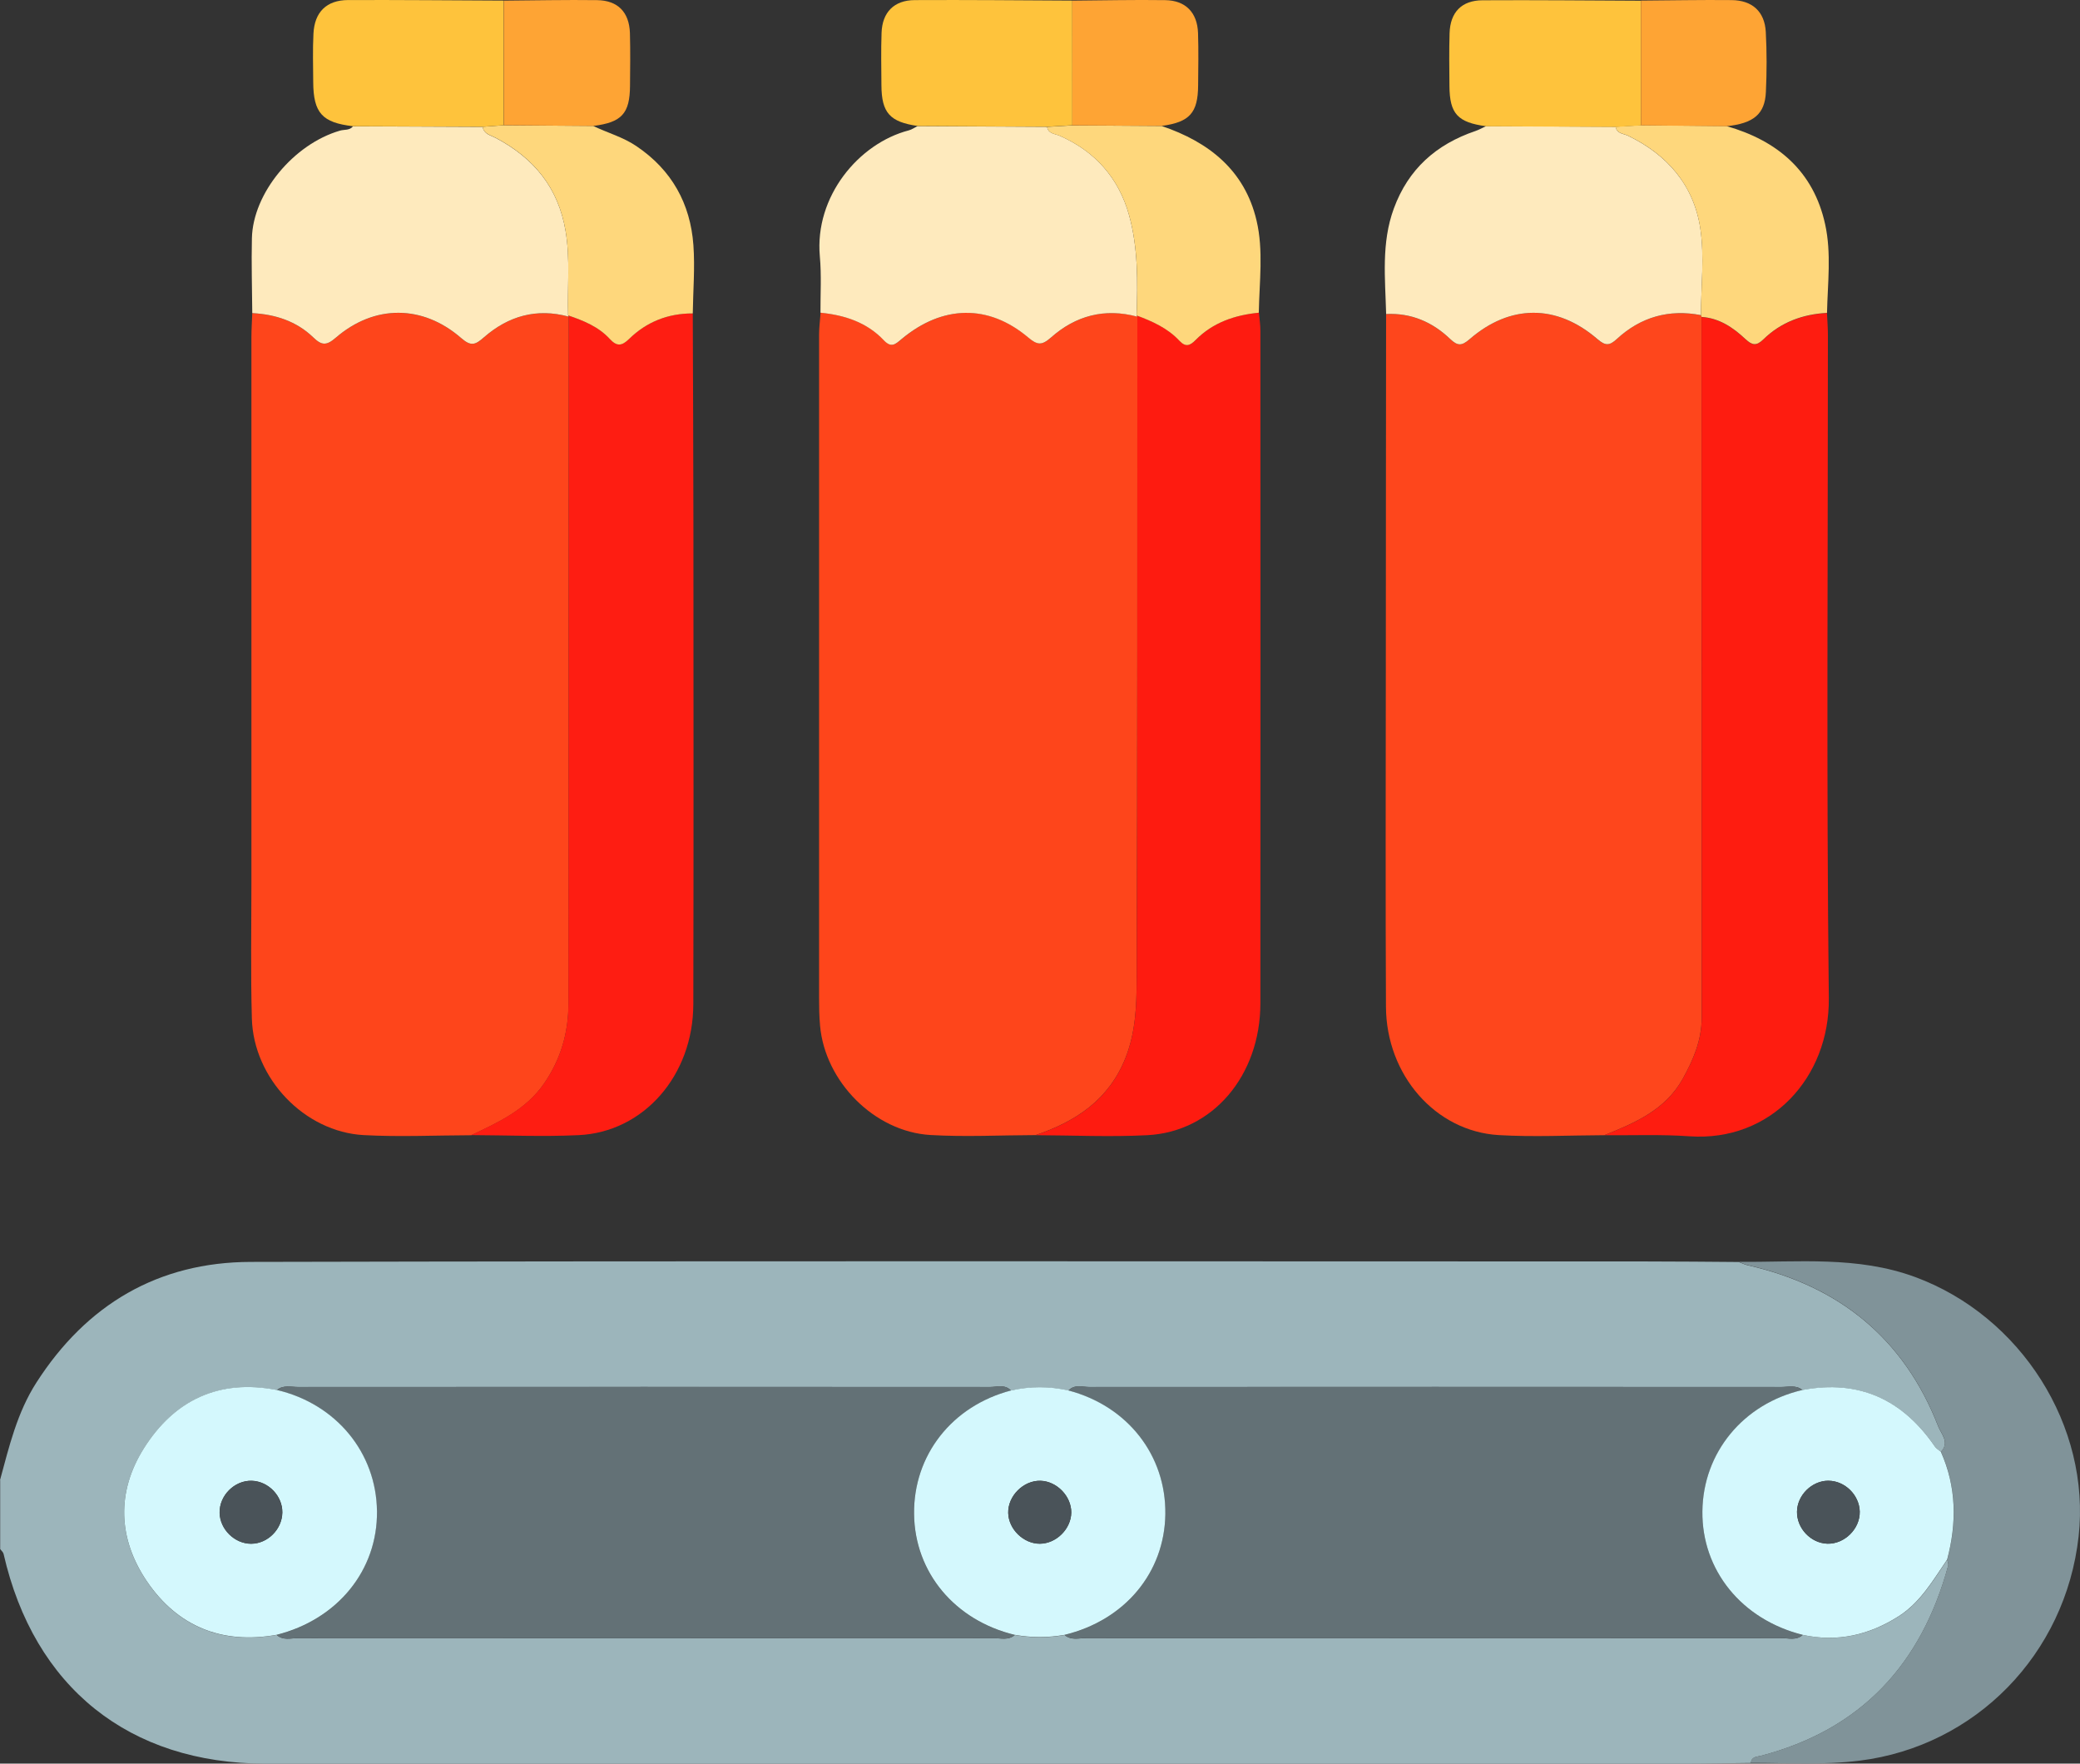 <svg width="46" height="39" viewBox="0 0 46 39" fill="none" xmlns="http://www.w3.org/2000/svg">
<rect x="0" y="0" width="46" height="39" fill="#333333" stroke="none"/>
<g clip-path="url(#clip0_1303_192)">
<path d="M0 32.732C0.202 31.989 0.378 31.239 0.804 30.575C1.914 28.844 3.502 27.909 5.546 27.905C15.842 27.881 26.138 27.894 36.434 27.895C37.107 27.895 37.78 27.902 38.453 27.907C38.521 27.932 38.586 27.966 38.656 27.981C40.677 28.44 42.107 29.598 42.864 31.541C42.931 31.713 43.125 31.896 42.925 32.105C42.881 32.067 42.825 32.037 42.792 31.99C42.081 30.954 41.121 30.503 39.865 30.74C39.721 30.621 39.549 30.672 39.389 30.672C34.291 30.669 29.192 30.669 24.094 30.672C23.939 30.672 23.763 30.606 23.629 30.751C23.206 30.655 22.782 30.655 22.359 30.751C22.224 30.606 22.049 30.672 21.893 30.672C16.794 30.669 11.696 30.669 6.597 30.672C6.438 30.672 6.266 30.62 6.122 30.74C4.844 30.492 3.856 30.961 3.182 32.029C2.57 32.998 2.611 34.031 3.249 34.971C3.928 35.971 4.909 36.371 6.119 36.153C6.26 36.282 6.433 36.224 6.591 36.224C11.718 36.227 16.844 36.227 21.971 36.224C22.129 36.224 22.301 36.279 22.444 36.155C22.811 36.221 23.178 36.221 23.544 36.155C23.687 36.279 23.859 36.224 24.018 36.224C29.145 36.226 34.271 36.226 39.398 36.224C39.555 36.224 39.728 36.282 39.869 36.153C40.641 36.323 41.351 36.154 42.002 35.736C42.477 35.431 42.755 34.944 43.065 34.49C43.072 34.534 43.096 34.581 43.086 34.62C42.496 36.795 41.164 38.246 38.948 38.826C38.844 38.853 38.737 38.844 38.721 38.985C38.198 38.99 37.675 39 37.153 39C26.726 39 16.299 39.001 5.871 39C2.856 39 0.752 37.313 0.079 34.361C0.07 34.322 0.03 34.291 0.004 34.256C0.004 33.748 0.004 33.239 0.004 32.731L0 32.732Z" fill="#9CB5BB"/>
<path d="M35.477 25.103C34.7 25.106 33.922 25.146 33.148 25.101C31.747 25.02 30.657 23.773 30.651 22.26C30.639 19.797 30.647 17.334 30.648 14.871C30.648 12.23 30.652 9.587 30.654 6.945C31.207 6.918 31.677 7.121 32.069 7.495C32.23 7.649 32.32 7.657 32.498 7.504C33.396 6.725 34.425 6.722 35.324 7.497C35.499 7.648 35.59 7.651 35.757 7.497C36.282 7.011 36.908 6.833 37.617 6.97L37.63 7.011C37.63 12.177 37.63 17.343 37.633 22.509C37.633 23.004 37.448 23.437 37.214 23.857C36.831 24.542 36.161 24.831 35.478 25.104L35.477 25.103Z" fill="#FE461C"/>
<path d="M10.42 25.104C9.628 25.106 8.833 25.144 8.043 25.101C6.733 25.029 5.607 23.849 5.57 22.523C5.542 21.523 5.56 20.522 5.56 19.52C5.56 15.501 5.56 11.481 5.56 7.461C5.56 7.283 5.573 7.104 5.579 6.925C6.088 6.952 6.555 7.103 6.925 7.459C7.114 7.64 7.216 7.649 7.429 7.466C8.284 6.732 9.349 6.735 10.201 7.478C10.419 7.667 10.514 7.626 10.704 7.46C11.242 6.988 11.868 6.809 12.578 7.003C12.576 12.067 12.576 17.13 12.572 22.194C12.572 22.834 12.404 23.422 12.034 23.959C11.632 24.542 11.025 24.819 10.419 25.105L10.42 25.104Z" fill="#FE451B"/>
<path d="M22.907 25.101C22.13 25.103 21.35 25.144 20.576 25.099C19.336 25.025 18.246 23.918 18.136 22.682C18.117 22.474 18.114 22.264 18.114 22.055C18.113 17.171 18.113 12.287 18.114 7.403C18.114 7.24 18.137 7.077 18.148 6.914C18.681 6.967 19.173 7.127 19.549 7.524C19.716 7.701 19.805 7.612 19.944 7.496C20.849 6.741 21.863 6.721 22.74 7.461C22.943 7.632 23.042 7.643 23.244 7.463C23.791 6.98 24.433 6.808 25.153 7.001C25.151 11.895 25.156 16.788 25.138 21.681C25.136 22.252 25.112 22.834 24.893 23.388C24.528 24.313 23.799 24.797 22.906 25.1L22.907 25.101Z" fill="#FE451B"/>
<path d="M10.418 25.102C11.024 24.815 11.631 24.538 12.033 23.956C12.403 23.42 12.57 22.83 12.57 22.191C12.575 17.127 12.576 12.064 12.577 7L12.563 6.973C12.903 7.089 13.237 7.223 13.484 7.492C13.641 7.662 13.748 7.653 13.913 7.493C14.301 7.117 14.775 6.928 15.321 6.93C15.326 8.468 15.334 10.005 15.335 11.543C15.337 15.098 15.341 18.652 15.333 22.206C15.33 23.78 14.237 25.035 12.795 25.102C12.004 25.139 11.21 25.104 10.418 25.101V25.102Z" fill="#FE1D12"/>
<path d="M35.478 25.104C36.161 24.832 36.831 24.543 37.214 23.857C37.448 23.438 37.634 23.004 37.634 22.509C37.631 17.343 37.631 12.177 37.63 7.011C38.023 7.037 38.329 7.246 38.6 7.5C38.751 7.64 38.844 7.658 38.999 7.506C39.386 7.129 39.867 6.952 40.404 6.922C40.412 7.085 40.425 7.25 40.425 7.414C40.426 12.3 40.39 17.187 40.445 22.073C40.465 23.823 39.166 25.254 37.361 25.127C36.735 25.083 36.105 25.109 35.477 25.104H35.478Z" fill="#FE1C10"/>
<path d="M22.906 25.101C23.799 24.798 24.528 24.314 24.893 23.389C25.112 22.834 25.136 22.253 25.138 21.682C25.157 16.789 25.151 11.896 25.153 7.002L25.139 6.974C25.488 7.104 25.827 7.256 26.085 7.532C26.226 7.684 26.322 7.64 26.447 7.514C26.829 7.128 27.313 6.965 27.842 6.914C27.853 7.047 27.874 7.18 27.874 7.314C27.876 12.272 27.878 17.229 27.874 22.187C27.872 23.788 26.819 25.029 25.372 25.103C24.552 25.145 23.728 25.106 22.906 25.103V25.101Z" fill="#FE1B10"/>
<path d="M42.925 32.102C43.124 31.892 42.931 31.709 42.864 31.538C42.107 29.595 40.677 28.437 38.656 27.978C38.586 27.962 38.521 27.929 38.453 27.903C39.761 27.915 41.077 27.769 42.353 28.239C44.694 29.102 46.241 31.536 45.969 33.978C45.678 36.582 43.69 38.611 41.135 38.933C40.329 39.035 39.525 38.982 38.72 38.983C38.735 38.843 38.842 38.851 38.947 38.824C41.162 38.245 42.494 36.794 43.084 34.619C43.095 34.58 43.071 34.532 43.064 34.488C43.279 33.678 43.271 32.88 42.926 32.103L42.925 32.102Z" fill="#809399"/>
<path d="M12.578 7.002C11.868 6.808 11.242 6.988 10.703 7.459C10.513 7.625 10.419 7.667 10.201 7.477C9.348 6.734 8.283 6.731 7.429 7.465C7.217 7.649 7.114 7.64 6.925 7.458C6.555 7.102 6.088 6.951 5.579 6.924C5.575 6.372 5.558 5.819 5.571 5.267C5.594 4.272 6.493 3.187 7.518 2.889C7.615 2.86 7.732 2.889 7.807 2.793C8.762 2.797 9.718 2.802 10.673 2.806C10.703 2.968 10.853 2.992 10.967 3.052C11.804 3.496 12.346 4.147 12.508 5.108C12.614 5.733 12.545 6.354 12.564 6.976L12.578 7.003V7.002Z" fill="#FEEABD"/>
<path d="M25.15 7.002C24.43 6.808 23.788 6.98 23.242 7.464C23.039 7.643 22.941 7.633 22.738 7.462C21.86 6.722 20.846 6.742 19.941 7.496C19.803 7.612 19.713 7.702 19.546 7.525C19.17 7.127 18.678 6.968 18.145 6.915C18.143 6.5 18.169 6.082 18.131 5.669C18.012 4.347 18.989 3.171 20.098 2.883C20.166 2.865 20.227 2.821 20.291 2.789C21.247 2.794 22.201 2.8 23.156 2.805C23.184 2.959 23.325 2.955 23.43 3C24.221 3.344 24.744 3.943 24.97 4.758C25.17 5.478 25.161 6.229 25.137 6.974L25.151 7.002H25.15Z" fill="#FEEABD"/>
<path d="M37.618 6.969C36.909 6.832 36.284 7.01 35.757 7.496C35.59 7.651 35.5 7.647 35.325 7.496C34.426 6.722 33.396 6.724 32.498 7.503C32.321 7.656 32.231 7.648 32.07 7.495C31.678 7.12 31.208 6.917 30.655 6.944C30.635 6.162 30.544 5.376 30.825 4.611C31.146 3.737 31.763 3.191 32.63 2.897C32.712 2.869 32.788 2.825 32.867 2.789C33.822 2.794 34.776 2.8 35.731 2.804C35.757 2.958 35.9 2.952 36.001 3C36.876 3.421 37.461 4.101 37.604 5.055C37.697 5.68 37.619 6.33 37.617 6.968L37.618 6.969Z" fill="#FEEABD"/>
<path d="M12.563 6.973C12.544 6.351 12.613 5.73 12.508 5.106C12.345 4.144 11.804 3.493 10.966 3.049C10.852 2.989 10.703 2.965 10.672 2.804C10.828 2.792 10.983 2.781 11.139 2.77C11.799 2.775 12.459 2.78 13.119 2.785C13.435 2.938 13.778 3.03 14.075 3.232C14.855 3.758 15.268 4.5 15.335 5.422C15.371 5.923 15.328 6.428 15.321 6.931C14.775 6.929 14.3 7.117 13.913 7.495C13.749 7.655 13.641 7.664 13.484 7.494C13.237 7.224 12.903 7.09 12.563 6.974V6.973Z" fill="#FED77C"/>
<path d="M37.617 6.966C37.618 6.328 37.697 5.677 37.603 5.053C37.461 4.101 36.877 3.419 36.001 2.999C35.899 2.95 35.756 2.956 35.73 2.803C35.916 2.792 36.1 2.781 36.286 2.77C36.918 2.776 37.55 2.782 38.182 2.788C39.311 3.11 40.108 3.787 40.364 4.961C40.505 5.601 40.419 6.265 40.405 6.919C39.867 6.948 39.386 7.125 38.999 7.503C38.843 7.655 38.751 7.637 38.6 7.497C38.329 7.243 38.023 7.034 37.63 7.008L37.617 6.966H37.617Z" fill="#FED77C"/>
<path d="M25.137 6.975C25.162 6.229 25.17 5.477 24.97 4.758C24.744 3.943 24.221 3.344 23.43 3.001C23.326 2.956 23.184 2.959 23.156 2.806C23.342 2.795 23.527 2.784 23.712 2.773C24.372 2.778 25.031 2.782 25.69 2.786C26.734 3.139 27.528 3.765 27.789 4.877C27.946 5.542 27.85 6.235 27.839 6.915C27.31 6.967 26.827 7.13 26.444 7.516C26.32 7.642 26.224 7.686 26.082 7.534C25.824 7.257 25.485 7.105 25.136 6.976L25.137 6.975Z" fill="#FED77C"/>
<path d="M23.716 2.77C23.531 2.781 23.346 2.792 23.161 2.803C22.206 2.797 21.251 2.792 20.296 2.786C19.679 2.697 19.497 2.495 19.493 1.887C19.491 1.5 19.482 1.113 19.496 0.726C19.512 0.271 19.772 0.005 20.229 0.002C21.391 -0.004 22.553 0.007 23.714 0.013C23.714 0.932 23.714 1.851 23.715 2.77H23.716Z" fill="#FEC33C"/>
<path d="M36.288 2.774C36.102 2.784 35.918 2.795 35.732 2.807C34.777 2.801 33.823 2.797 32.868 2.792C32.236 2.707 32.059 2.516 32.055 1.901C32.052 1.513 32.046 1.123 32.058 0.735C32.072 0.272 32.323 0.009 32.786 0.006C33.953 -0.001 35.12 0.011 36.287 0.016C36.287 0.935 36.287 1.855 36.288 2.774Z" fill="#FEC33C"/>
<path d="M11.139 2.769C10.984 2.781 10.828 2.792 10.672 2.803C9.717 2.799 8.762 2.794 7.807 2.791C7.126 2.713 6.931 2.498 6.927 1.816C6.925 1.46 6.914 1.102 6.932 0.746C6.955 0.266 7.222 0.003 7.698 0.001C8.845 -0.003 9.992 0.008 11.138 0.013C11.138 0.932 11.138 1.851 11.139 2.769H11.139Z" fill="#FEC33C"/>
<path d="M11.142 2.77C11.142 1.852 11.142 0.933 11.141 0.014C11.828 0.009 12.515 -0.006 13.203 0.003C13.665 0.009 13.916 0.27 13.931 0.732C13.942 1.119 13.936 1.508 13.933 1.896C13.929 2.512 13.75 2.706 13.122 2.785C12.462 2.779 11.802 2.774 11.142 2.769L11.142 2.77Z" fill="#FEA434"/>
<path d="M23.716 2.772C23.716 1.852 23.716 0.933 23.715 0.014C24.399 0.009 25.082 -0.007 25.767 0.003C26.219 0.009 26.479 0.275 26.495 0.731C26.508 1.117 26.5 1.503 26.497 1.889C26.493 2.497 26.308 2.701 25.695 2.784C25.035 2.78 24.377 2.776 23.717 2.772H23.716Z" fill="#FEA434"/>
<path d="M36.29 2.771C36.29 1.851 36.29 0.932 36.289 0.013C36.957 0.009 37.626 -0.005 38.294 0.002C38.751 0.006 39.026 0.255 39.051 0.705C39.075 1.149 39.074 1.595 39.053 2.039C39.03 2.526 38.779 2.728 38.186 2.791C37.554 2.784 36.922 2.778 36.291 2.772L36.29 2.771Z" fill="#FEA434"/>
<path d="M39.868 36.153C39.727 36.281 39.554 36.223 39.396 36.223C34.269 36.226 29.143 36.226 24.017 36.223C23.858 36.223 23.686 36.278 23.543 36.154C24.874 35.832 25.754 34.778 25.771 33.486C25.788 32.183 24.936 31.095 23.628 30.75C23.762 30.605 23.937 30.671 24.093 30.671C29.191 30.668 34.29 30.668 39.388 30.671C39.548 30.671 39.719 30.62 39.864 30.739C38.554 31.042 37.663 32.122 37.649 33.424C37.636 34.727 38.52 35.816 39.867 36.154L39.868 36.153Z" fill="#637176"/>
<path d="M6.121 30.739C6.265 30.619 6.437 30.671 6.596 30.671C11.695 30.669 16.793 30.669 21.892 30.671C22.048 30.671 22.224 30.605 22.358 30.75C21.051 31.093 20.197 32.182 20.214 33.486C20.231 34.776 21.114 35.834 22.442 36.155C22.299 36.278 22.127 36.224 21.969 36.224C16.842 36.226 11.716 36.226 6.589 36.224C6.431 36.224 6.259 36.282 6.117 36.154C7.463 35.816 8.348 34.726 8.335 33.424C8.322 32.125 7.431 31.045 6.121 30.74V30.739Z" fill="#637176"/>
<path d="M39.867 36.152C38.52 35.815 37.635 34.725 37.649 33.422C37.662 32.121 38.554 31.04 39.863 30.737C41.119 30.501 42.08 30.951 42.791 31.988C42.822 32.034 42.878 32.064 42.923 32.103C43.27 32.88 43.277 33.678 43.062 34.488C42.752 34.942 42.474 35.429 41.999 35.735C41.348 36.153 40.637 36.322 39.866 36.152H39.867ZM40.433 32.745C40.069 32.745 39.745 33.065 39.741 33.43C39.736 33.799 40.047 34.125 40.412 34.137C40.791 34.148 41.136 33.808 41.128 33.428C41.12 33.061 40.799 32.745 40.434 32.745L40.433 32.745Z" fill="#D4F8FD"/>
<path d="M6.122 30.737C7.432 31.043 8.324 32.123 8.337 33.421C8.351 34.723 7.466 35.812 6.119 36.151C4.91 36.368 3.928 35.968 3.249 34.969C2.611 34.028 2.571 32.996 3.182 32.026C3.856 30.958 4.844 30.489 6.122 30.737H6.122ZM5.555 34.136C5.921 34.136 6.239 33.816 6.245 33.447C6.25 33.081 5.938 32.756 5.57 32.744C5.188 32.732 4.849 33.07 4.858 33.454C4.867 33.819 5.192 34.137 5.555 34.136Z" fill="#D4F8FD"/>
<path d="M22.443 36.153C21.115 35.833 20.231 34.774 20.215 33.483C20.198 32.181 21.052 31.09 22.359 30.748C22.782 30.652 23.206 30.652 23.629 30.748C24.937 31.092 25.789 32.181 25.772 33.483C25.755 34.776 24.876 35.829 23.544 36.152C23.178 36.217 22.811 36.217 22.444 36.152L22.443 36.153ZM23.691 33.447C23.695 33.088 23.374 32.755 23.012 32.744C22.636 32.733 22.288 33.079 22.297 33.455C22.305 33.816 22.638 34.138 22.998 34.136C23.36 34.133 23.687 33.808 23.691 33.447Z" fill="#D4F8FD"/>
<path d="M40.435 32.743C40.8 32.743 41.122 33.059 41.13 33.426C41.138 33.806 40.794 34.147 40.414 34.135C40.048 34.123 39.738 33.797 39.742 33.428C39.747 33.063 40.07 32.743 40.434 32.742L40.435 32.743Z" fill="#4A5359"/>
<path d="M5.552 34.139C5.189 34.139 4.863 33.821 4.856 33.456C4.848 33.072 5.186 32.735 5.567 32.746C5.935 32.758 6.247 33.084 6.242 33.449C6.237 33.819 5.918 34.138 5.552 34.139Z" fill="#4A5359"/>
<path d="M23.692 33.449C23.688 33.81 23.36 34.136 22.998 34.138C22.638 34.141 22.305 33.818 22.297 33.457C22.288 33.081 22.636 32.735 23.013 32.746C23.375 32.757 23.695 33.09 23.692 33.449Z" fill="#4A5359"/>
</g>
<defs>
<clipPath id="clip0_1303_192">
<rect width="46" height="39" fill="white"/>
</clipPath>
</defs>
</svg>

